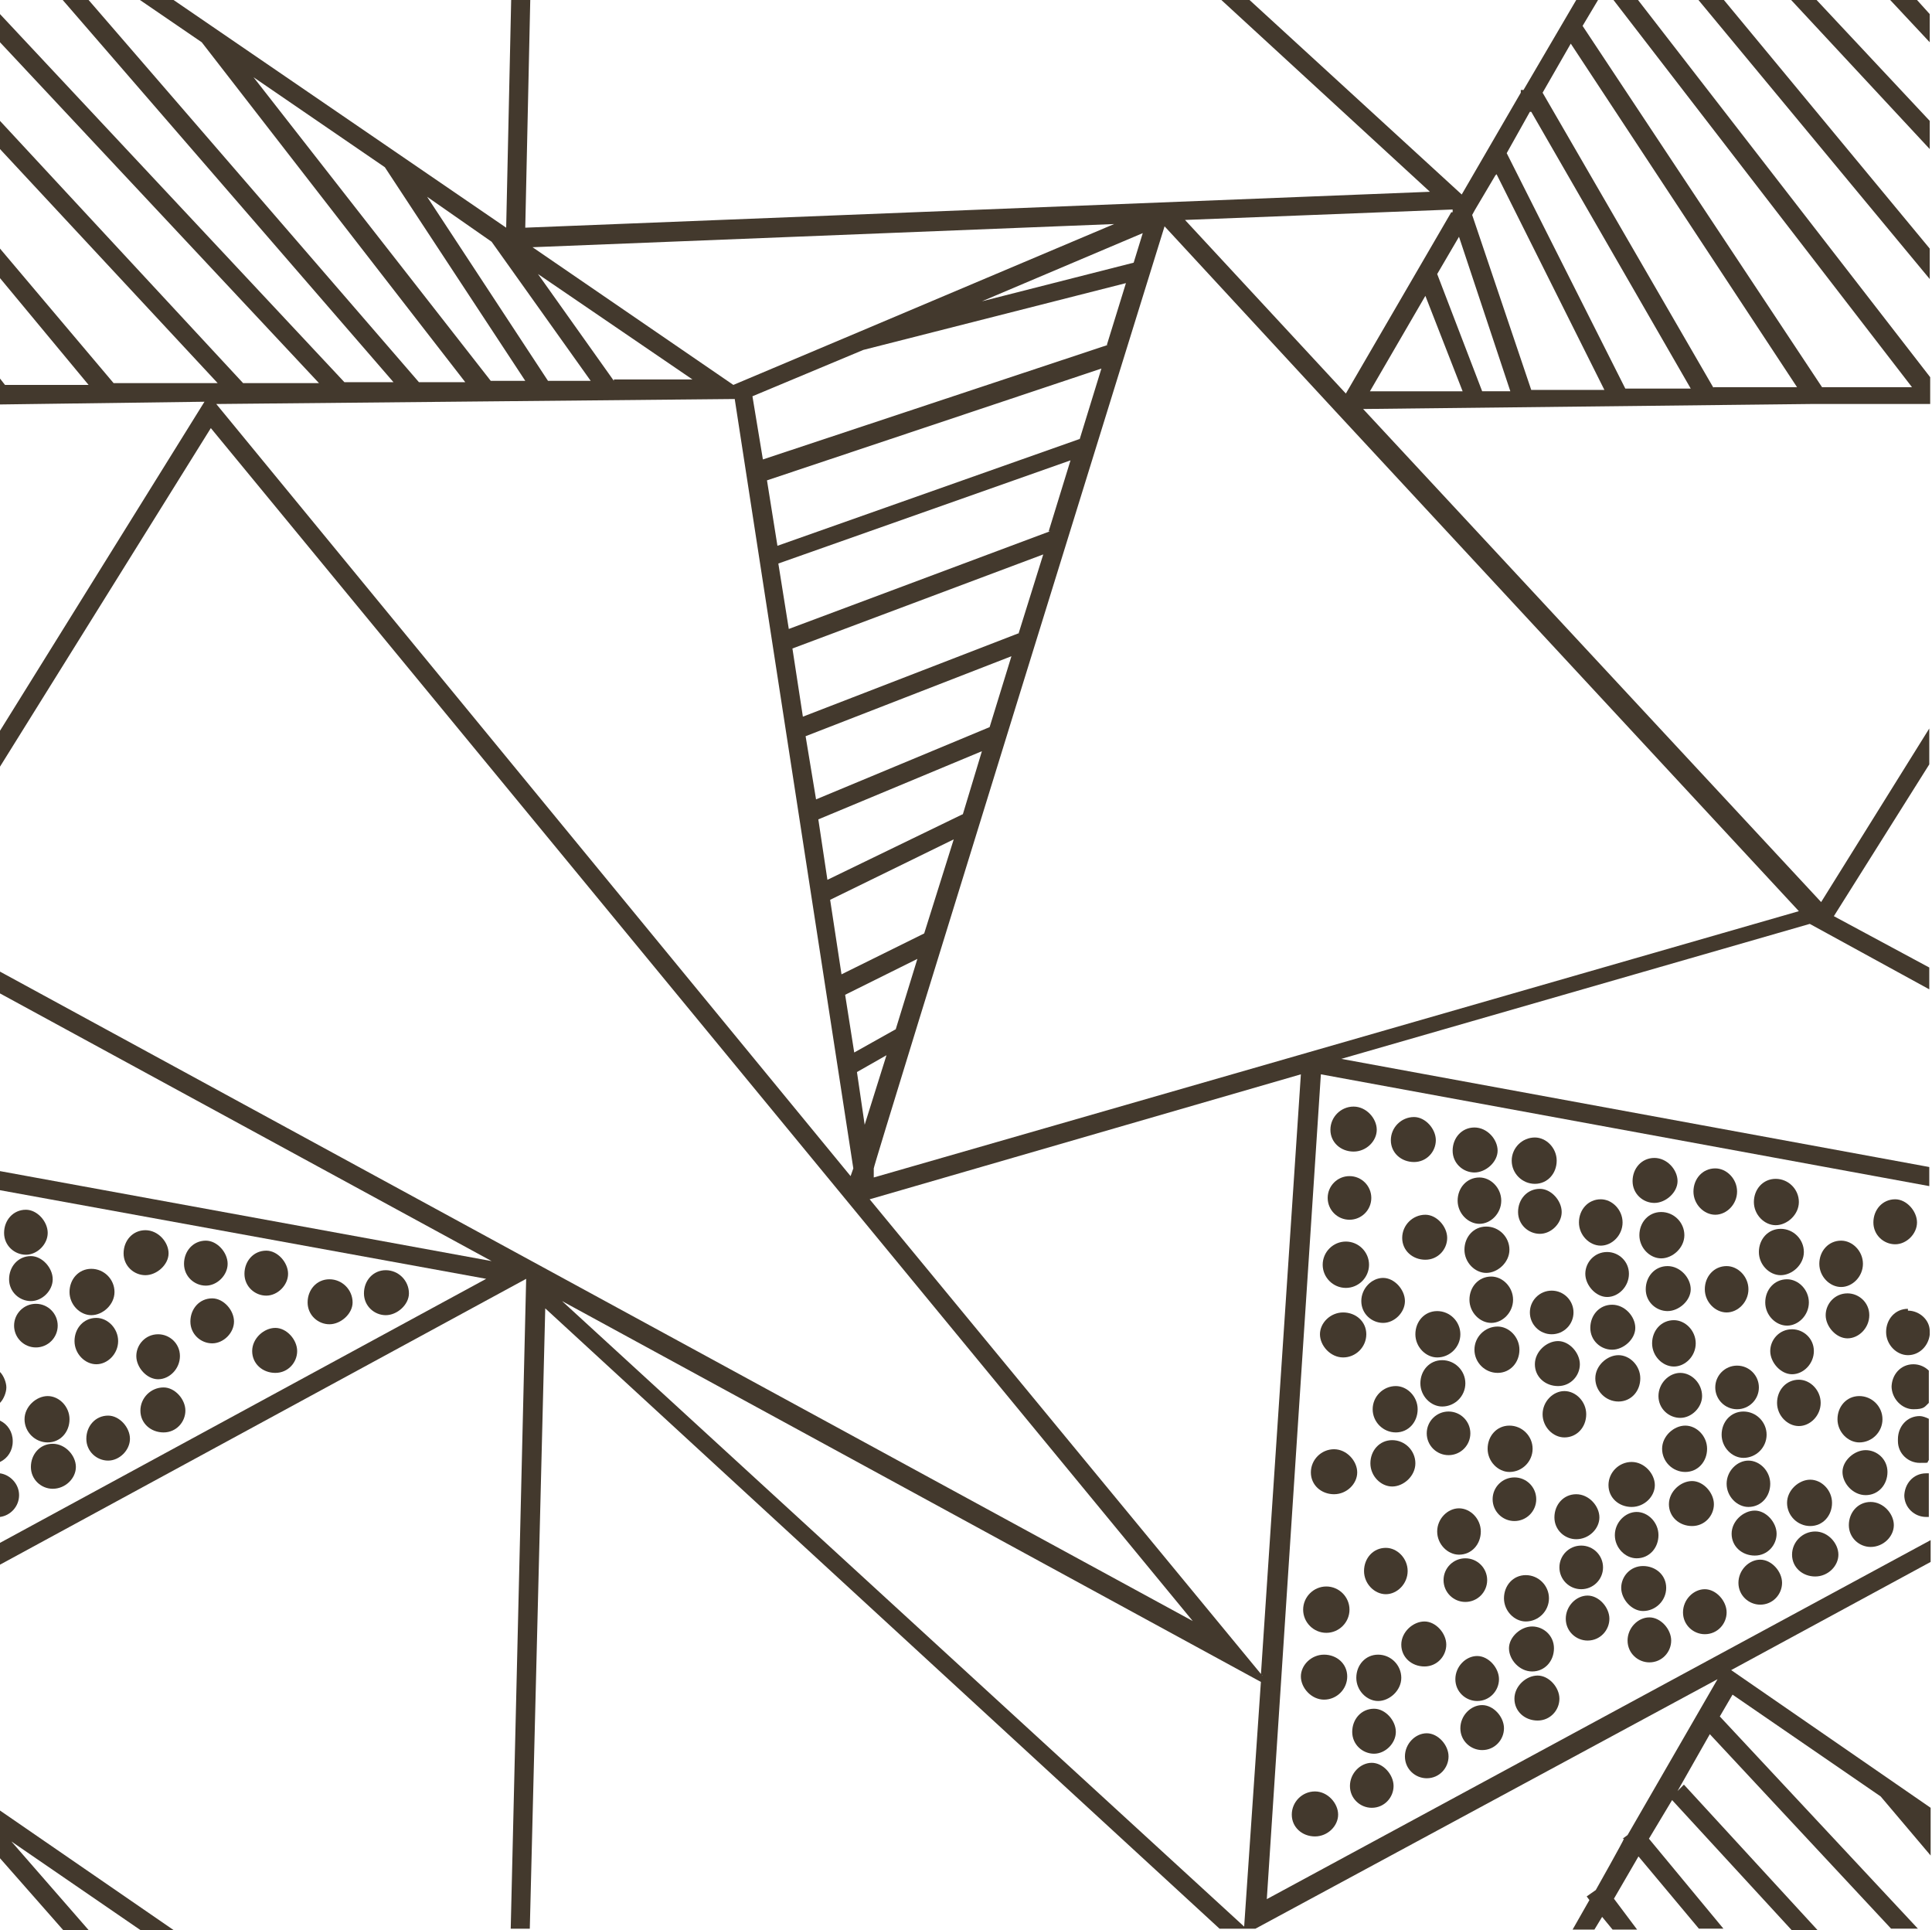 <?xml version="1.0" encoding="UTF-8"?>
<svg xmlns="http://www.w3.org/2000/svg" version="1.1" viewBox="0 0 425.2 424.7">
  <defs>
    <style>
      .cls-1 {
        fill: #43392d;
      }
    </style>
  </defs>
  <!-- Generator: Adobe Illustrator 28.7.3, SVG Export Plug-In . SVG Version: 1.2.0 Build 164)  -->
  <g>
    <g id="_レイヤー_1" data-name="レイヤー_1">
      <g id="_レイヤー_1-2" data-name="_レイヤー_1">
        <g>
          <polygon class="cls-1" points="0 402.4 0 403.5 0 408.9 13.9 424.7 19.5 424.7 2.5 405.2 30.9 424.7 38.2 424.7 0 398.4 0 402.4"/>
          <path class="cls-1" d="M55.5,297.3c0,2.8,2.3,4.8,5.1,4.8s4.8-2.3,4.8-4.8-2.3-5.1-4.8-5.1-5.1,2.3-5.1,5.1Z"/>
          <path class="cls-1" d="M77.6,286.6c0-2.8-2.3-5.1-5.1-5.1s-4.8,2.3-4.8,5.1,2.3,4.8,4.8,4.8,5.1-2.3,5.1-4.8Z"/>
          <path class="cls-1" d="M4.2,329c0-2.5-2-4.5-4.2-4.8v9.6c2.3-.3,4.2-2.3,4.2-4.8Z"/>
          <path class="cls-1" d="M2.8,317.1c0-2-1.1-3.7-2.8-4.5v9.1c1.7-.8,2.8-2.5,2.8-4.5Z"/>
          <path class="cls-1" d="M0,301.6v7.1c.8-.8,1.4-2.3,1.4-3.4S.8,302.7,0,301.9v-.3Z"/>
          <path class="cls-1" d="M0,292.5v.8-1.1.3Z"/>
          <path class="cls-1" d="M11.6,327.6c2.8,0,5.1-2.3,5.1-4.8s-2.3-5.1-5.1-5.1-4.8,2.3-4.8,5.1,2.3,4.8,4.8,4.8Z"/>
          <path class="cls-1" d="M15.3,312.3c0-2.8-2.3-5.1-4.8-5.1s-5.1,2.3-5.1,5.1,2.3,5.1,5.1,5.1,4.8-2.3,4.8-5.1Z"/>
          <circle class="cls-1" cx="7.9" cy="291.7" r="4.8"/>
          <path class="cls-1" d="M6.8,276.4c-2.8,0-4.8,2.3-4.8,5.1s2.3,4.8,4.8,4.8,4.8-2.3,4.8-4.8-2.3-5.1-4.8-5.1Z"/>
          <path class="cls-1" d="M5.7,266.2c-2.8,0-4.8,2.3-4.8,5.1s2.3,4.8,4.8,4.8,4.8-2.3,4.8-4.8-2.3-5.1-4.8-5.1Z"/>
          <path class="cls-1" d="M23.8,311.5c-2.8,0-4.8,2.3-4.8,5.1s2.3,4.8,4.8,4.8,4.8-2.3,4.8-4.8-2.3-5.1-4.8-5.1Z"/>
          <path class="cls-1" d="M21.2,290c-2.8,0-4.8,2.3-4.8,5.1s2.3,5.1,4.8,5.1,4.8-2.3,4.8-5.1-2.3-5.1-4.8-5.1Z"/>
          <path class="cls-1" d="M20.1,279.2c-2.8,0-4.8,2.3-4.8,5.1s2.3,5.1,4.8,5.1,5.1-2.3,5.1-5.1-2.3-5.1-5.1-5.1Z"/>
          <path class="cls-1" d="M36,305.3c-2.8,0-5.1,2.3-5.1,5.1s2.3,4.8,5.1,4.8,4.8-2.3,4.8-4.8-2.3-5.1-4.8-5.1Z"/>
          <path class="cls-1" d="M34.8,293.6c-2.8,0-4.8,2.3-4.8,4.8s2.3,5.1,4.8,5.1,4.8-2.3,4.8-5.1-2.3-4.8-4.8-4.8Z"/>
          <path class="cls-1" d="M32,270.7c-2.8,0-4.8,2.3-4.8,5.1s2.3,4.8,4.8,4.8,5.1-2.3,5.1-4.8-2.3-5.1-5.1-5.1Z"/>
          <path class="cls-1" d="M46.7,285.7c-2.8,0-4.8,2.3-4.8,5.1s2.3,4.8,4.8,4.8,4.8-2.3,4.8-4.8-2.3-5.1-4.8-5.1Z"/>
          <path class="cls-1" d="M45.3,273c-2.8,0-4.8,2.3-4.8,5.1s2.3,4.8,4.8,4.8,4.8-2.3,4.8-4.8-2.3-5.1-4.8-5.1Z"/>
          <path class="cls-1" d="M58.6,275.2c-2.8,0-4.8,2.3-4.8,5.1s2.3,4.8,4.8,4.8,4.8-2.3,4.8-4.8-2.3-5.1-4.8-5.1Z"/>
          <path class="cls-1" d="M90,284.6c0-2.8-2.3-5.1-5.1-5.1s-4.8,2.3-4.8,5.1,2.3,4.8,4.8,4.8,5.1-2.3,5.1-4.8Z"/>
          <circle class="cls-1" cx="297" cy="263.6" r="4.8"/>
          <path class="cls-1" d="M296.2,283.4c2.8,0,5.1-2.3,5.1-5.1s-2.3-5.1-5.1-5.1-5.1,2.3-5.1,5.1,2.3,5.1,5.1,5.1Z"/>
          <path class="cls-1" d="M295.6,298.7c2.8,0,5.1-2.3,5.1-5.1s-2.3-4.8-5.1-4.8-5.1,2.3-5.1,4.8,2.3,5.1,5.1,5.1Z"/>
          <path class="cls-1" d="M293.6,328.8c2.8,0,5.1-2.3,5.1-4.8s-2.3-5.1-5.1-5.1-5.1,2.3-5.1,5.1,2.3,4.8,5.1,4.8Z"/>
          <path class="cls-1" d="M291.9,349.1c-2.8,0-5.1,2.3-5.1,5.1s2.3,5.1,5.1,5.1,5.1-2.3,5.1-5.1-2.3-5.1-5.1-5.1Z"/>
          <path class="cls-1" d="M291.4,364.1c-2.8,0-5.1,2.3-5.1,4.8s2.3,5.1,5.1,5.1,5.1-2.3,5.1-5.1-2.3-4.8-5.1-4.8Z"/>
          <path class="cls-1" d="M289.4,394.2c-2.8,0-5.1,2.3-5.1,5.1s2.3,4.8,5.1,4.8,5.1-2.3,5.1-4.8-2.3-5.1-5.1-5.1Z"/>
          <path class="cls-1" d="M297.9,253.4c2.8,0,5.1-2.3,5.1-4.8s-2.3-5.1-5.1-5.1-5.1,2.3-5.1,5.1,2.3,4.8,5.1,4.8Z"/>
          <path class="cls-1" d="M326.2,385.1c2.8,0,4.8-2.3,4.8-4.8s-2.3-5.1-4.8-5.1-4.8,2.3-4.8,5.1,2.3,4.8,4.8,4.8Z"/>
          <path class="cls-1" d="M325.1,374.3c2.8,0,4.8-2.3,4.8-4.8s-2.3-5.1-4.8-5.1-4.8,2.3-4.8,5.1,2.3,4.8,4.8,4.8Z"/>
          <circle class="cls-1" cx="322.5" cy="347.7" r="4.8"/>
          <path class="cls-1" d="M321.1,342.1c2.8,0,4.8-2.3,4.8-5.1s-2.3-5.1-4.8-5.1-4.8,2.3-4.8,5.1,2.3,5.1,4.8,5.1Z"/>
          <circle class="cls-1" cx="318.8" cy="315.4" r="4.8"/>
          <path class="cls-1" d="M317.4,309.5c2.8,0,5.1-2.3,5.1-5.1s-2.3-5.1-5.1-5.1-4.8,2.3-4.8,5.1,2.3,5.1,4.8,5.1Z"/>
          <path class="cls-1" d="M316.3,298.7c2.8,0,5.1-2.3,5.1-5.1s-2.3-5.1-5.1-5.1-4.8,2.3-4.8,5.1,2.3,5.1,4.8,5.1Z"/>
          <path class="cls-1" d="M313.7,267.3c-2.8,0-5.1,2.3-5.1,5.1s2.3,4.8,5.1,4.8,4.8-2.3,4.8-4.8-2.3-5.1-4.8-5.1Z"/>
          <path class="cls-1" d="M314,391.3c2.8,0,4.8-2.3,4.8-4.8s-2.3-5.1-4.8-5.1-4.8,2.3-4.8,5.1,2.3,4.8,4.8,4.8Z"/>
          <path class="cls-1" d="M313.5,366.7c2.8,0,4.8-2.3,4.8-4.8s-2.3-5.1-4.8-5.1-5.1,2.3-5.1,5.1,2.3,4.8,5.1,4.8Z"/>
          <path class="cls-1" d="M301.9,397.8c2.8,0,4.8-2.3,4.8-4.8s-2.3-5.1-4.8-5.1-4.8,2.3-4.8,5.1,2.3,4.8,4.8,4.8Z"/>
          <path class="cls-1" d="M302.4,376c-2.8,0-4.8,2.3-4.8,5.1s2.3,4.8,4.8,4.8,4.8-2.3,4.8-4.8-2.3-5.1-4.8-5.1Z"/>
          <path class="cls-1" d="M303.3,364.1c-2.8,0-4.8,2.3-4.8,5.1s2.3,5.1,4.8,5.1,5.1-2.3,5.1-5.1-2.3-5.1-5.1-5.1Z"/>
          <path class="cls-1" d="M305,340.6c-2.8,0-4.8,2.3-4.8,5.1s2.3,5.1,4.8,5.1,4.8-2.3,4.8-5.1-2.3-5.1-4.8-5.1Z"/>
          <path class="cls-1" d="M306.4,316.9c-2.8,0-4.8,2.3-4.8,5.1s2.3,5.1,4.8,5.1,5.1-2.3,5.1-5.1-2.3-5.1-5.1-5.1Z"/>
          <path class="cls-1" d="M307.2,305c-2.8,0-5.1,2.3-5.1,5.1s2.3,5.1,5.1,5.1,4.8-2.3,4.8-5.1-2.3-5.1-4.8-5.1Z"/>
          <path class="cls-1" d="M299.6,286.3c0,2.8,2.3,4.8,4.8,4.8s4.8-2.3,4.8-4.8-2.3-5.1-4.8-5.1-4.8,2.3-4.8,5.1Z"/>
          <path class="cls-1" d="M311.2,245.8c-2.8,0-5.1,2.3-5.1,5.1s2.3,4.8,5.1,4.8,4.8-2.3,4.8-4.8-2.3-5.1-4.8-5.1Z"/>
          <path class="cls-1" d="M338.4,378.6c2.8,0,4.8-2.3,4.8-4.8s-2.3-5.1-4.8-5.1-5.1,2.3-5.1,5.1,2.3,4.8,5.1,4.8Z"/>
          <path class="cls-1" d="M337.2,367.8c2.8,0,4.8-2.3,4.8-5.1s-2.3-4.8-4.8-4.8-5.1,2.3-5.1,4.8,2.3,5.1,5.1,5.1Z"/>
          <path class="cls-1" d="M335.8,356.8c2.8,0,5.1-2.3,5.1-5.1s-2.3-5.1-5.1-5.1-4.8,2.3-4.8,5.1,2.3,5.1,4.8,5.1Z"/>
          <circle class="cls-1" cx="333.3" cy="329.9" r="4.8"/>
          <path class="cls-1" d="M332.2,323.9c2.8,0,5.1-2.3,5.1-5.1s-2.3-5.1-5.1-5.1-4.8,2.3-4.8,5.1,2.3,5.1,4.8,5.1Z"/>
          <path class="cls-1" d="M329.6,291.9c-2.8,0-5.1,2.3-5.1,5.1s2.3,5.1,5.1,5.1,4.8-2.3,4.8-5.1-2.3-5.1-4.8-5.1Z"/>
          <path class="cls-1" d="M328.2,280.9c-2.8,0-4.8,2.3-4.8,5.1s2.3,5.1,4.8,5.1,4.8-2.3,4.8-5.1-2.3-5.1-4.8-5.1Z"/>
          <path class="cls-1" d="M327.1,269.9c-2.8,0-4.8,2.3-4.8,5.1s2.3,5.1,4.8,5.1,5.1-2.3,5.1-5.1-2.3-5.1-5.1-5.1Z"/>
          <path class="cls-1" d="M325.6,259.1c-2.8,0-4.8,2.3-4.8,5.1s2.3,5.1,4.8,5.1,4.8-2.3,4.8-5.1-2.3-5.1-4.8-5.1Z"/>
          <path class="cls-1" d="M324.5,248.1c-2.8,0-4.8,2.3-4.8,5.1s2.3,4.8,4.8,4.8,5.1-2.3,5.1-4.8-2.3-5.1-5.1-5.1Z"/>
          <path class="cls-1" d="M349.4,361c2.8,0,4.8-2.3,4.8-4.8s-2.3-5.1-4.8-5.1-4.8,2.3-4.8,5.1,2.3,4.8,4.8,4.8Z"/>
          <circle class="cls-1" cx="348" cy="344.9" r="4.8"/>
          <path class="cls-1" d="M346.9,338.7c2.8,0,5.1-2.3,5.1-4.8s-2.3-5.1-5.1-5.1-4.8,2.3-4.8,5.1,2.3,4.8,4.8,4.8Z"/>
          <path class="cls-1" d="M344.3,316.3c2.8,0,4.8-2.3,4.8-5.1s-2.3-5.1-4.8-5.1-4.8,2.3-4.8,5.1,2.3,5.1,4.8,5.1Z"/>
          <path class="cls-1" d="M342.9,305c2.8,0,4.8-2.3,4.8-4.8s-2.3-5.1-4.8-5.1-5.1,2.3-5.1,5.1,2.3,4.8,5.1,4.8Z"/>
          <circle class="cls-1" cx="341.5" cy="288.8" r="4.8"/>
          <path class="cls-1" d="M338.9,261.6c-2.8,0-4.8,2.3-4.8,5.1s2.3,4.8,4.8,4.8,4.8-2.3,4.8-4.8-2.3-5.1-4.8-5.1Z"/>
          <path class="cls-1" d="M337.8,250.3c-2.8,0-5.1,2.3-5.1,5.1s2.3,5.1,5.1,5.1,4.8-2.3,4.8-5.1-2.3-5.1-4.8-5.1Z"/>
          <path class="cls-1" d="M363,365.8c2.8,0,4.8-2.3,4.8-4.8s-2.3-5.1-4.8-5.1-4.8,2.3-4.8,5.1,2.3,4.8,4.8,4.8Z"/>
          <path class="cls-1" d="M361.6,354.5c2.8,0,5.1-2.3,5.1-5.1s-2.3-4.8-5.1-4.8-4.8,2.3-4.8,4.8,2.3,5.1,4.8,5.1Z"/>
          <path class="cls-1" d="M360.2,342.9c2.8,0,4.8-2.3,4.8-5.1s-2.3-5.1-4.8-5.1-4.8,2.3-4.8,5.1,2.3,5.1,4.8,5.1Z"/>
          <path class="cls-1" d="M359.1,331.6c2.8,0,5.1-2.3,5.1-4.8s-2.3-5.1-5.1-5.1-5.1,2.3-5.1,5.1,2.3,4.8,5.1,4.8Z"/>
          <path class="cls-1" d="M356.2,308.4c2.8,0,4.8-2.3,4.8-5.1s-2.3-5.1-4.8-5.1-5.1,2.3-5.1,5.1,2.3,5.1,5.1,5.1Z"/>
          <path class="cls-1" d="M354.8,287.1c-2.8,0-4.8,2.3-4.8,5.1s2.3,4.8,4.8,4.8,5.1-2.3,5.1-4.8-2.3-5.1-5.1-5.1Z"/>
          <path class="cls-1" d="M353.7,275.5c-2.8,0-4.8,2.3-4.8,4.8s2.3,5.1,4.8,5.1,4.8-2.3,4.8-5.1-2.3-4.8-4.8-4.8Z"/>
          <path class="cls-1" d="M352.3,263.9c-2.8,0-4.8,2.3-4.8,5.1s2.3,5.1,4.8,5.1,4.8-2.3,4.8-5.1-2.3-5.1-4.8-5.1Z"/>
          <path class="cls-1" d="M375.2,359.6c2.8,0,4.8-2.3,4.8-4.8s-2.3-5.1-4.8-5.1-4.8,2.3-4.8,5.1,2.3,4.8,4.8,4.8Z"/>
          <path class="cls-1" d="M372.4,335.8c2.8,0,4.8-2.3,4.8-4.8s-2.3-5.1-4.8-5.1-5.1,2.3-5.1,5.1,2.3,4.8,5.1,4.8Z"/>
          <path class="cls-1" d="M370.9,323.9c2.8,0,4.8-2.3,4.8-5.1s-2.3-5.1-4.8-5.1-5.1,2.3-5.1,5.1,2.3,5.1,5.1,5.1Z"/>
          <path class="cls-1" d="M374.6,307.2c0-2.8-2.3-5.1-4.8-5.1s-4.8,2.3-4.8,5.1,2.3,4.8,4.8,4.8,4.8-2.3,4.8-4.8Z"/>
          <path class="cls-1" d="M368.4,290.5c-2.8,0-4.8,2.3-4.8,5.1s2.3,5.1,4.8,5.1,4.8-2.3,4.8-5.1-2.3-5.1-4.8-5.1Z"/>
          <path class="cls-1" d="M367,278.6c-2.8,0-4.8,2.3-4.8,5.1s2.3,4.8,4.8,4.8,5.1-2.3,5.1-4.8-2.3-5.1-5.1-5.1Z"/>
          <path class="cls-1" d="M365.6,266.7c-2.8,0-4.8,2.3-4.8,5.1s2.3,5.1,4.8,5.1,5.1-2.3,5.1-5.1-2.3-5.1-5.1-5.1Z"/>
          <path class="cls-1" d="M364.1,254.8c-2.8,0-4.8,2.3-4.8,5.1s2.3,4.8,4.8,4.8,5.1-2.3,5.1-4.8-2.3-5.1-5.1-5.1Z"/>
          <path class="cls-1" d="M387.4,353.1c2.8,0,4.8-2.3,4.8-4.8s-2.3-5.1-4.8-5.1-4.8,2.3-4.8,5.1,2.3,4.8,4.8,4.8Z"/>
          <path class="cls-1" d="M386.2,342.3c2.8,0,4.8-2.3,4.8-4.8s-2.3-5.1-4.8-5.1-5.1,2.3-5.1,5.1,2.3,4.8,5.1,4.8Z"/>
          <path class="cls-1" d="M384.8,331.6c2.8,0,4.8-2.3,4.8-5.1s-2.3-5.1-4.8-5.1-4.8,2.3-4.8,5.1,2.3,5.1,4.8,5.1Z"/>
          <path class="cls-1" d="M383.7,320.8c2.8,0,5.1-2.3,5.1-5.1s-2.3-5.1-5.1-5.1-4.8,2.3-4.8,5.1,2.3,5.1,4.8,5.1Z"/>
          <circle class="cls-1" cx="382.3" cy="305.3" r="4.8"/>
          <path class="cls-1" d="M380,278.6c-2.8,0-4.8,2.3-4.8,5.1s2.3,5.1,4.8,5.1,4.8-2.3,4.8-5.1-2.3-5.1-4.8-5.1Z"/>
          <path class="cls-1" d="M377.5,257.1c-2.8,0-4.8,2.3-4.8,5.1s2.3,5.1,4.8,5.1,4.8-2.3,4.8-5.1-2.3-5.1-4.8-5.1Z"/>
          <path class="cls-1" d="M399.5,346.9c2.8,0,5.1-2.3,5.1-4.8s-2.3-5.1-5.1-5.1-5.1,2.3-5.1,5.1,2.3,4.8,5.1,4.8Z"/>
          <path class="cls-1" d="M398.4,335.8c2.8,0,4.8-2.3,4.8-5.1s-2.3-5.1-4.8-5.1-5.1,2.3-5.1,5.1,2.3,5.1,5.1,5.1Z"/>
          <path class="cls-1" d="M395.9,303.6c-2.8,0-4.8,2.3-4.8,5.1s2.3,5.1,4.8,5.1,4.8-2.3,4.8-5.1-2.3-5.1-4.8-5.1Z"/>
          <path class="cls-1" d="M394.4,292.5c-2.8,0-4.8,2.3-4.8,4.8s2.3,5.1,4.8,5.1,4.8-2.3,4.8-5.1-2.3-4.8-4.8-4.8Z"/>
          <path class="cls-1" d="M393.3,281.5c-2.8,0-4.8,2.3-4.8,5.1s2.3,5.1,4.8,5.1,4.8-2.3,4.8-5.1-2.3-5.1-4.8-5.1Z"/>
          <path class="cls-1" d="M391.9,270.4c-2.8,0-4.8,2.3-4.8,5.1s2.3,5.1,4.8,5.1,5.1-2.3,5.1-5.1-2.3-5.1-5.1-5.1Z"/>
          <path class="cls-1" d="M390.8,259.4c-2.8,0-4.8,2.3-4.8,5.1s2.3,5.1,4.8,5.1,5.1-2.3,5.1-5.1-2.3-5.1-5.1-5.1Z"/>
          <path class="cls-1" d="M411.7,340.4c2.8,0,5.1-2.3,5.1-4.8s-2.3-5.1-5.1-5.1-4.8,2.3-4.8,5.1,2.3,4.8,4.8,4.8Z"/>
          <path class="cls-1" d="M410.6,329c2.8,0,4.8-2.3,4.8-5.1s-2.3-4.8-4.8-4.8-5.1,2.3-5.1,4.8,2.3,5.1,5.1,5.1Z"/>
          <path class="cls-1" d="M409.2,317.4c2.8,0,5.1-2.3,5.1-5.1s-2.3-5.1-5.1-5.1-4.8,2.3-4.8,5.1,2.3,5.1,4.8,5.1Z"/>
          <path class="cls-1" d="M406.6,284.6c-2.8,0-4.8,2.3-4.8,4.8s2.3,5.1,4.8,5.1,4.8-2.3,4.8-5.1-2.3-4.8-4.8-4.8Z"/>
          <path class="cls-1" d="M405.2,273c-2.8,0-4.8,2.3-4.8,5.1s2.3,5.1,4.8,5.1,4.8-2.3,4.8-5.1-2.3-5.1-4.8-5.1Z"/>
          <path class="cls-1" d="M419.1,329c0,2.8,2.3,4.8,4.8,4.8s.6,0,.6,0v-9.6h-.6c-2.8,0-4.8,2.3-4.8,5.1v-.3Z"/>
          <path class="cls-1" d="M417.7,317.1c0,2.8,2.3,4.8,4.8,4.8s1.4,0,2-.6v-9.1c-.6-.3-1.4-.6-2-.6-2.8,0-4.8,2.3-4.8,5.1v.3Z"/>
          <path class="cls-1" d="M416.3,305c0,2.8,2.3,5.1,4.8,5.1s2.5-.6,3.4-1.4v-7.1c-.8-.8-2-1.4-3.4-1.4-2.8,0-4.8,2.3-4.8,5.1v-.3Z"/>
          <path class="cls-1" d="M419.9,288c-2.8,0-4.8,2.3-4.8,5.1s2.3,5.1,4.8,5.1,4.5-2,4.8-4.5v-.8c0-2.5-2.3-4.5-4.8-4.5v-.3Z"/>
          <path class="cls-1" d="M417.1,263.9c-2.8,0-4.8,2.3-4.8,5.1s2.3,4.8,4.8,4.8,4.8-2.3,4.8-4.8-2.3-5.1-4.8-5.1Z"/>
          <path class="cls-1" d="M355.1,0l65.7,85.2h-19.8L348.3,5.7,351.7,0h-4.8l-11.6,19.8h-.6v.6l-13,22.4L275,0h-6.2l45.9,42.2-199.1,7.9,1.1-50.1h-4.2l-1.1,50.1h0L38.2,0h-7.4l13.6,9.3h0l58,74.8h-10.2L19.5,0h-5.7l72.8,84.1h-10.8L0,3.1v6.2l70.2,75h-16.7L0,26.6v6.2l47.9,51.5h-22.9L0,54.7v6.5l19.5,23.5H1.1L0,83.3v5.7l45-.6L0,160.8v7.9l46.4-74.5,216.1,262.5L0,213.8v4.8l108.2,58.9L0,257.7v4.2l107,19.5L0,339.5v4.8l115.8-62.9h0l-3.4,143h4.2l3.4-136.5,148.4,136.5h7.9l101.7-54.9-19.8,34.3-1.1.8h.3c0,.3-6.2,11.3-6.2,11.3l-2,1.4.6.8-3.7,6.5h4.8l1.7-2.8,2.3,2.8h5.4l-5.1-6.8,5.4-9.3,13.3,15.9h5.4l-16.4-19.8,5.1-8.5,26.3,28.6h5.7l-29.4-32-1.4,1.4,7.1-12.5,39.9,42.8h5.9l-43.6-46.7,2.8-4.8,32.6,22.4h0l11,13v-10.5l-43.9-30.3,43.9-23.8v-4.8l-146.1,79,11.9-181.5,133.9,24.6v-4.2l-129.4-23.8,103.1-29.7,26.3,14.4v-4.8l-21-11.3,21-33.4v-7.9l-23.8,38.2h0l-100.8-108.5,98.5-1.1h26.3v-5.9L360.5,0h-5.4ZM337,24.6l35.1,60.9h-14.4l-26.1-51.8,5.1-9.1h.3ZM329.3,38.2l23.8,47.6h-16.1l-13-38.5.6-1.1h0l4.5-7.6.3-.3ZM332.4,86.1h-6.2l-9.9-25.8,4.8-8.2,11.3,34ZM188.6,235.9l6.5-3.7-4.8,15.3s-1.7-11.6-1.7-11.6ZM197.1,226.5l-9.1,5.1-2-12.7,15.9-7.9s-4.8,15.6-4.8,15.6ZM203.6,205.3l-18.4,9.1-2.5-16.4,27.2-13.3-6.5,20.7h.3ZM211.8,179.2l-29.7,14.4-2-13.3,36-15s-4.2,13.9-4.2,13.9ZM217.8,160l-38.2,15.9-2.3-13.9,45.3-17.6s-4.8,15.6-4.8,15.6ZM224.3,139.3l-47.6,18.4-2.3-15,55.2-20.7-5.4,17.3ZM231.1,116.9l-57.5,21.5-2.3-14.4,64.3-22.7-4.8,15.6h.3ZM237.6,96.6l-66.5,23.5-2.3-14.4,73.6-24.6s-4.8,15.6-4.8,15.6ZM243.8,75.9l-75.9,25.2-2.3-13.9,24.4-10.2,57.8-14.7-4.2,13.6h.3ZM249.5,57.8l-33.4,8.5,35.4-15s-2,6.5-2,6.5ZM245.2,49.3l-56.3,23.8h0l-27.5,11.6-44.2-30.3s128-5.1,128-5.1ZM120.6,83.8l-26.6-40.5,14.2,9.9,21.8,30.6s-9.3,0-9.3,0ZM135.1,83.8l-16.7-23.5,34,23.2h-17.3v.3ZM55.8,17l28.9,19.8,30.9,47h-7.6L55.8,17ZM161.7,87.8l26.1,169.3-.6,1.7L47.6,88.9l114.1-1.1ZM274.1,424.2l-150.4-137.9,153.8,83.8-3.7,54.1h.3ZM277.8,368.7l-86.4-104.8,94.9-27.5-8.8,132.2h.3ZM395.9,200.5l-203.6,58.6v-2c-.3,0,64-207.3,64-207.3l37.7,40.8h0l101.9,109.9ZM260.8,48.4l58.9-2.3v.6h-.3l-23.2,39.9s-35.4-38.2-35.4-38.2ZM313.7,65.1l8.2,21h-20.4s12.2-21,12.2-21ZM377.2,85.5l-37.7-65.1,6.2-10.8,49.8,75.6h-18.4v.3Z"/>
          <polygon class="cls-1" points="373.8 0 424.7 61.4 424.7 54.7 379.4 0 373.8 0"/>
          <polygon class="cls-1" points="394.2 0 424.7 32.8 424.7 26.6 399.8 0 394.2 0"/>
          <polygon class="cls-1" points="421.9 0 416 0 424.7 9.3 424.7 3.1 421.9 0"/>
        </g>
      </g>
    </g>
  </g>
</svg>